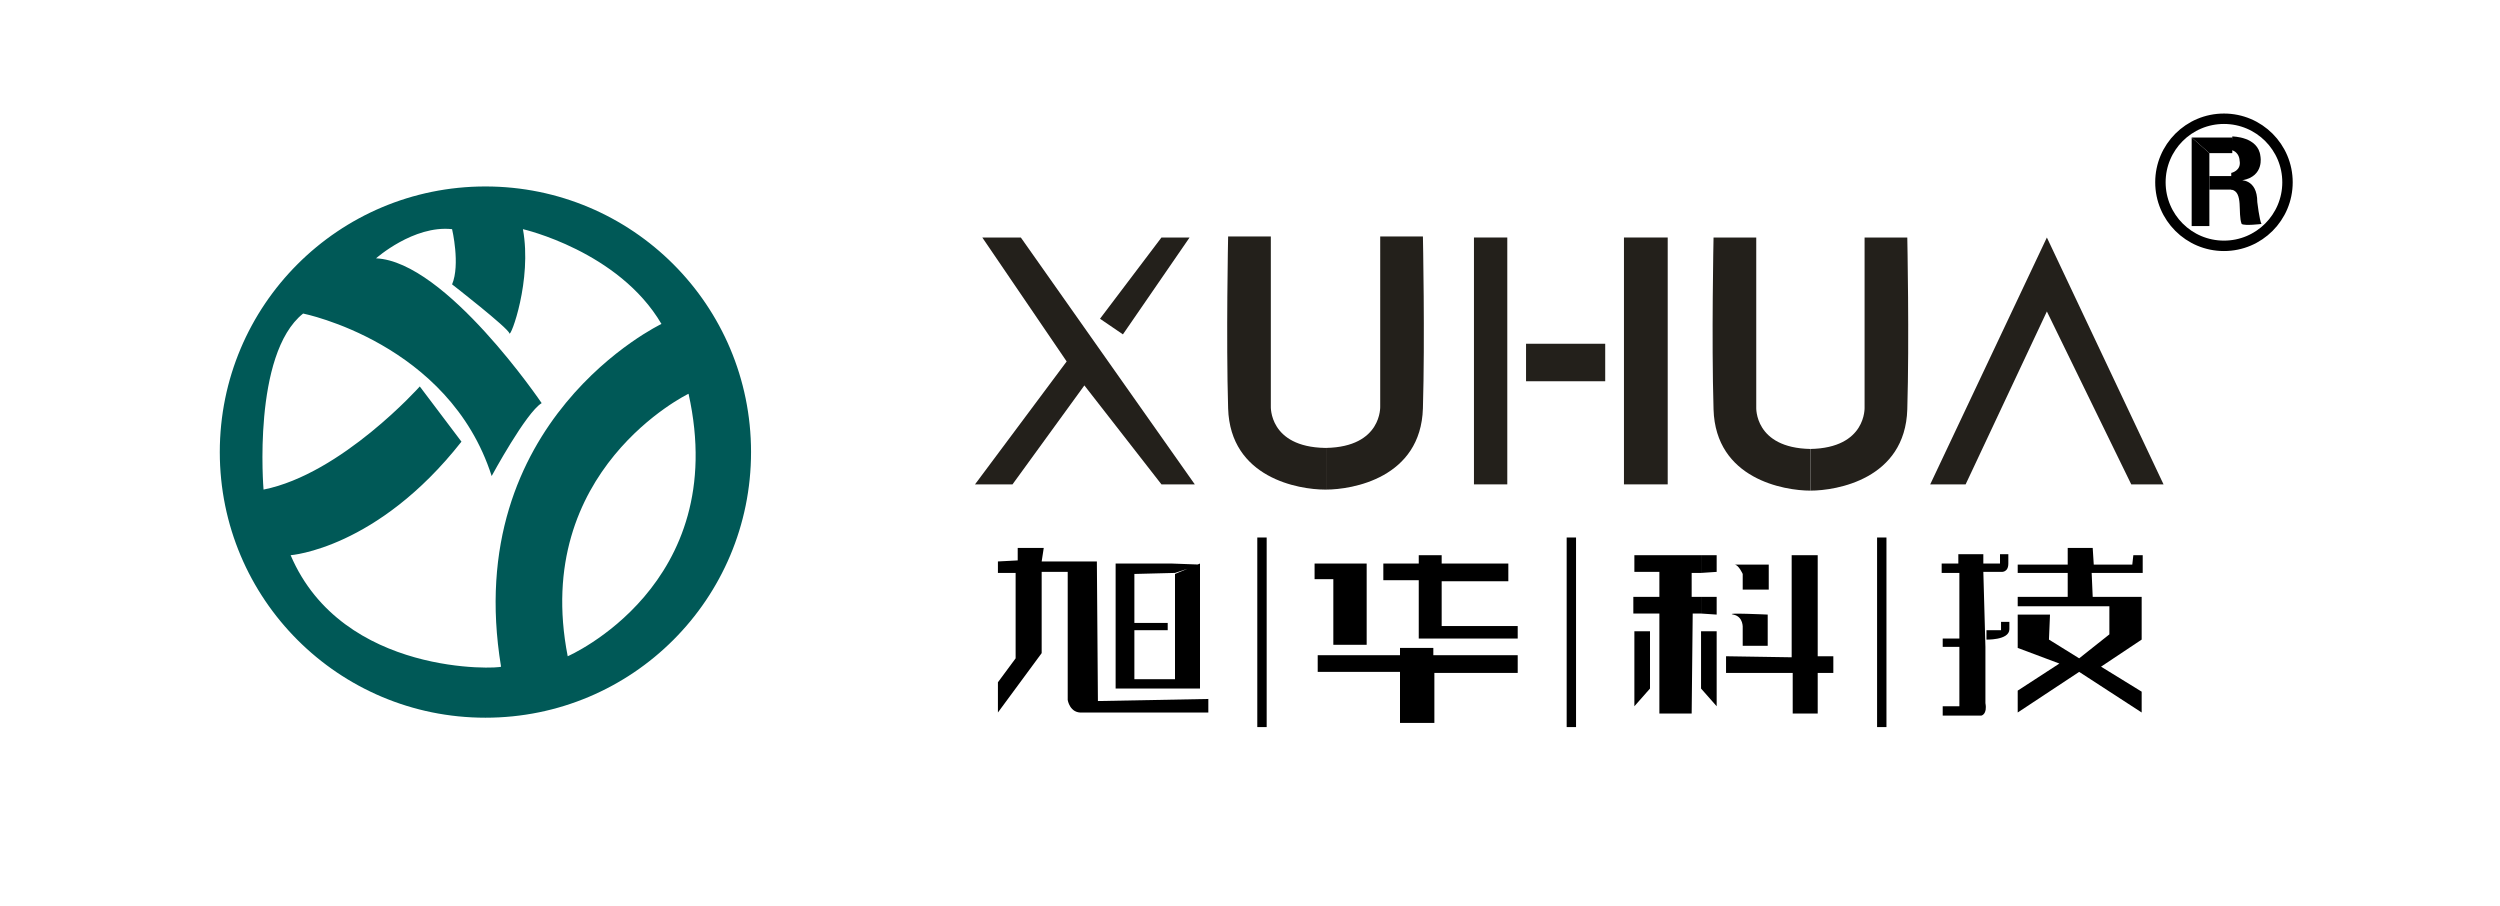<?xml version="1.0" encoding="utf-8"?>
<!-- Generator: Adobe Illustrator 23.0.1, SVG Export Plug-In . SVG Version: 6.00 Build 0)  -->
<svg version="1.1" id="图层_1" xmlns="http://www.w3.org/2000/svg" xmlns:xlink="http://www.w3.org/1999/xlink" x="0px" y="0px"
	 viewBox="0 0 240 87" style="enable-background:new 0 0 240 87;" xml:space="preserve">
<style type="text/css">
	.st0{display:none;}
	.st1{display:inline;fill:#DC3F12;}
	.st2{display:inline;}
	.st3{fill:#23201B;}
	.st4{fill:#005957;}
	.st5{display:none;fill:#383838;}
	.st6{display:none;fill:#3A3A3A;}
	.st7{display:none;fill:none;}
	.st8{fill:none;stroke:#000000;stroke-miterlimit:10;}
</style>
<g>
	<g class="st0">
		<path class="st1" d="M73.7,39.7c0,0-0.7-4.8-4.7-7.8c0,0-3.6-3.1-10.3-5.1c0,0-3.9-1-4.2-1l-0.1-9.6L42.5,19v9.7
			c0,0-10.8,0.1-17.9,4.9c0,0-9.4,5.6-3,15.5c0,0,3.6,5.8,13.7,8.3c0,0,5.2,1.3,7.2,1.3v12l11.9-3v-9.1c0,0,10-1.7,16-8.4
			C70.4,50.2,74.5,45.6,73.7,39.7z M42.4,48.9c-10.7-1.2-11-8.1-11-8.1c-0.4-7,11-8.6,11-8.6V48.9z M66.3,40.2
			c-2.5,6.8-11.8,7.5-11.8,7.5v-15c1.6-0.3,6.1,1.2,6.1,1.2c-1.4-1.2-6.1-3.3-6.1-3.3V26c3.4,0.6,8.8,5,8.8,5
			C68.2,35.1,66.3,40.2,66.3,40.2z"/>
		<g class="st2">
			<g>
				<g>
					<path class="st3" d="M115.9,29.9L115.9,29.9v-2.4H103v-3.4h-2.4v3.4H87.8v2.4V45l0,0v2.4h12.8v4h2.4v-4h10.6
						c2.5-0.1,2.2-2.2,2.2-2.2L115.9,29.9L115.9,29.9z M90.2,45V29.9h10.4V45H90.2z M103,29.9h10.4c0,0,0,10.5,0,13.4
						c0,2.1-2.2,1.7-2.2,1.7H103V29.9z"/>
				</g>
				<g>
					<path class="st3" d="M204.2,38.3v-5.4h7.3v-2.1H190v-4.3h14.3c0,0,3.1-0.1,4.1-0.3c0.9-0.1,3.2-0.7,3.2-0.7v-1.8
						c0,0-1.5,0.5-3.6,0.8c-0.9,0.1-3.7,0.2-3.7,0.2h-14.7l0,0h-2v13.6h-3.7v2.1H213v-2.1C213,38.3,204.2,38.3,204.2,38.3z
						 M189.9,32.9h11.9v5.4h-11.9V32.9z"/>
					<path class="st3" d="M210.9,50.8c0.7-0.7,0.7-1.6,0.7-1.6v-6h-2.4v4.1c0,0,0,1.1-0.3,1.6c-0.3,0.4-1.8,0.4-1.8,0.4h-6.8v-7.5
						h-2.4v7.5h-9v-6.1h-2.4v8.2h1l0,0h21.3C208.7,51.4,210.1,51.6,210.9,50.8z"/>
				</g>
				<g>
					<polygon class="st3" points="149.8,43.4 147.6,43.4 147.7,24.1 145.3,24.1 145.2,43.4 135,43.4 133.9,45.8 145.2,45.8 
						145.2,51.4 147.6,51.4 147.6,45.8 149.8,45.8 					"/>
					<polygon class="st3" points="132.9,32 132.9,29.6 128.4,29.6 128.4,26.5 132.9,26.5 132.9,24.1 121.5,24.1 121.5,26.5 
						126.1,26.5 126,26.5 126,29.6 121.5,29.6 121.5,32 126,32 126.1,51.4 128.5,51.4 128.4,32 					"/>
					<polygon class="st3" points="130.4,35.3 130.5,51.4 132.9,51.4 132.8,34.2 					"/>
					<path class="st3" d="M124.5,34.2l-2.4,1.1v11.6l0,0c0,0,0.1,2-1,1.9v2.5c0,0,3.6,0.3,3.5-3.4v-2.6l0,0L124.5,34.2z"/>
					<path class="st3" d="M137.1,40.9h2.4c0,0,2.5-4.9,0.8-8.4c-2.8-5.8,1-8.4,1-8.4h-2.4c0,0-3.5,3.2-1,8.3
						C139.7,36,137.1,40.9,137.1,40.9z"/>
				</g>
				<g>
					<path class="st3" d="M167,38.6v8.8c0,0.5-0.2,2.1-2.4,2H163v2h3.6c0,0,2.8,0.1,2.8-2.5v-0.8v-9.5H167L167,38.6z"/>
					<path class="st3" d="M175.1,36.2h6.6v-2.4h-14.5c0.3-0.6,0.6-1.2,0.8-1.8h12.6v-2.4h-11.9c0-0.1,0.1-0.3,0.1-0.4v-1.7h12.5
						v-2.4h-12.5v-0.9h-2.6v0.9H154v2.4h12.1V28c0,0,0,0.6-0.2,1.6h-11.3V32h10.6c-0.3,0.6-0.6,1.2-1,1.8h-10.7v2.4h8.5
						c-1.9,1.6-4.6,2.9-8.6,3.3v2.8c0,0,2.6-0.2,5.7-1.5c0.2,0.8,0.7,2.4,1.8,2.7h2.5c0,0-2.2-2.3-2.1-3.7c1.5-0.9,3-2,4.3-3.5h5.3
						c0.5,0.5,1.8,1.9,4.1,3.3c-0.3,1-1.1,3-1.9,3.5c0,0,2.6,1.4,4.1-2.3c1.4,0.7,3.1,1.3,5,1.7v-2.8
						C182.1,39.5,177.5,38.9,175.1,36.2z"/>
					<path class="st3" d="M164.8,42.9c0,0-5.4,3.8-10.4,4.2v2.6c0,0,5.6-0.7,10.4-4.1V42.9z"/>
					<path class="st3" d="M171.3,43.4v2.9c0,0,2.9,0.1,9.8,4.5v-3.2C181.2,47.6,179.7,45.5,171.3,43.4z"/>
				</g>
			</g>
			<g>
				<path class="st3" d="M87.9,57.7h7.8v0.5L89,63.6h7.7v0.5h-9.3v-0.5l6.6-5.4h-6.1C87.9,58.2,87.9,57.7,87.9,57.7z"/>
				<path class="st3" d="M98.1,57.7h1.5v2.8h5.4v-2.8h1.5v6.5H105V61h-5.4v3.1h-1.5V57.7L98.1,57.7z"/>
				<path class="st3" d="M113.8,57.6c1.5,0,2.7,0.3,3.6,0.9c0.9,0.6,1.4,1.5,1.4,2.5s-0.5,1.8-1.4,2.3c-0.9,0.6-2.2,0.9-3.6,0.9
					c-1.5,0-2.7-0.3-3.6-0.9c-0.9-0.6-1.4-1.4-1.4-2.4s0.4-1.9,1.4-2.5C110.9,57.9,112.2,57.6,113.8,57.6z M113.8,58.2
					c-1.2,0-2.2,0.3-2.7,0.8c-0.6,0.5-0.9,1.2-0.9,2.1c0,0.8,0.3,1.5,0.9,1.9s1.5,0.7,2.5,0.7c1.1,0,1.9-0.3,2.6-0.7s0.9-1.2,0.9-2
					c0-0.9-0.3-1.6-1-2.1C115.6,58.4,114.8,58.2,113.8,58.2z"/>
				<path class="st3" d="M122.4,57.7L127,62l1.2,1.1c-0.1-1.2-0.1-1.8-0.1-1.8v-3.6h1.3v6.5h-1.5l-4.4-4.2c-0.1-0.1-0.4-0.4-0.7-0.8
					l-0.5-0.6c0,0.1,0,0.2,0,0.2l0.1,0.5V60v0.3V64h-1.3v-6.5L122.4,57.7L122.4,57.7z"/>
				<path class="st3" d="M138.6,63.5c-0.4,0.2-0.7,0.4-1.2,0.5c-0.4,0.1-0.9,0.2-1.4,0.2c-0.8,0-1.6-0.2-2.4-0.4
					c-0.7-0.3-1.3-0.7-1.6-1.2c-0.4-0.5-0.5-1.1-0.5-1.6c0-1,0.5-1.8,1.5-2.5c1-0.6,2.3-0.9,4-0.9c0.9,0,1.9,0.1,2.8,0.4v0.8
					c-1-0.4-2-0.6-2.9-0.6c-1.2,0-2.1,0.3-2.9,0.8c-0.7,0.5-1.1,1.2-1.1,2.1c0,0.7,0.3,1.3,0.9,1.9c0.6,0.5,1.4,0.8,2.3,0.8
					c0.7,0,1.2-0.1,1.7-0.4c0.5-0.3,0.7-0.6,0.7-1v-0.8h-2.8v-0.5h4.3v3.2h-1L138.6,63.5z"/>
				<path class="st3" d="M142.4,57.7h1.5v3.1l4.9-3.1h1.8l-4.2,2.5l4.6,3.9h-1.7l-3.8-3.4l-1.6,0.9v2.5h-1.5V57.7z"/>
				<path class="st3" d="M152.4,57.7h7.5v0.5h-6v2.3h5.6V61h-5.6v2.6h6v0.5h-7.5V57.7z"/>
				<path class="st3" d="M161.2,57.7h8.6v0.5h-3.6v5.9h-1.5v-5.9h-3.6v-0.5C161.1,57.7,161.2,57.7,161.2,57.7z"/>
				<path class="st3" d="M173.3,57.7h1.5l4.3,6.5h-1.7l-1.3-2.2H172l-1.3,2.2h-1.6L173.3,57.7z M174,58.5l-1.7,2.9h3.4L174,58.5z"/>
				<path class="st3" d="M180.5,57.7h1.5v6.5h-1.5V57.7z"/>
				<path class="st3" d="M183.6,57.7h1.7l2.8,2.9l2.7-2.9h1.7l-3.7,3.5v3h-1.5v-3L183.6,57.7z"/>
				<path class="st3" d="M193.9,57.7h1.5v4.7c0,0.4,0.2,0.8,0.7,1s1.1,0.4,2,0.4c0.8,0,1.4-0.1,1.9-0.3s0.7-0.6,0.7-1v-4.7h1.5v4.7
					c0,0.6-0.4,1-1.1,1.4c-0.8,0.3-1.8,0.5-3,0.5c-1.3,0-2.3-0.2-3-0.6s-1.1-0.9-1.1-1.5L193.9,57.7L193.9,57.7z"/>
				<path class="st3" d="M204.7,57.7h7.5v0.5h-6v2.3h5.6V61h-5.6v2.6h6v0.5h-7.5V57.7z"/>
			</g>
		</g>
	</g>
	<g>
		<g id="xuhua">
			<g>
				<polygon class="st3" points="94.3,22.8 98,22.8 114.7,46.5 111.5,46.5 104.1,37 97.2,46.5 93.6,46.5 102.4,34.7 				"/>
				<polygon class="st3" points="111.5,22.8 105.6,30.6 107.8,32.1 114.2,22.8 				"/>
			</g>
			<g>
				<rect x="141.5" y="22.8" class="st3" width="3.2" height="23.7"/>
				<rect x="146.5" y="33" class="st3" width="7.6" height="3.6"/>
				<rect x="155.9" y="22.8" class="st3" width="4.2" height="23.7"/>
			</g>
			<polygon class="st3" points="196.5,22.8 185.3,46.5 188.7,46.5 196.5,29.9 204.6,46.5 207.3,46.5 207.7,46.5 			"/>
			<g>
				<path class="st3" d="M164.5,22.8h4.1v16.3c0,0-0.2,3.9,5.2,4c0,0,0-0.2,0,4c-2.5,0-9.1-1.1-9.3-7.8S164.5,22.8,164.5,22.8z"/>
				<path class="st3" d="M183.1,22.8H179v16.3c0,0,0.2,3.9-5.2,4c0,0,0-0.2,0,4c2.5,0,9.1-1.1,9.3-7.8S183.1,22.8,183.1,22.8z"/>
			</g>
			<g>
				<path class="st3" d="M117.9,22.7h4.1V39c0,0-0.2,3.9,5.2,4c0,0,0-0.2,0,4c-2.5,0-9.1-1.1-9.3-7.8
					C117.7,32.5,117.9,22.7,117.9,22.7z"/>
				<path class="st3" d="M136.6,22.7h-4.1V39c0,0,0.2,3.9-5.2,4c0,0,0-0.2,0,4c2.5,0,9.1-1.1,9.3-7.8S136.6,22.7,136.6,22.7z"/>
			</g>
		</g>
		<g id="图层_5">
			<g>
				<path d="M95.8,53.9V55h1.7v7.6v0.6l-1.7,2.3v2.9l4.2-5.7v-7.8h2.5v12.3c0,0,0.2,1.3,1.4,1.2H116v-1.3l-10.6,0.2l-0.1-13.4H100
					l0.2-1.3h-2.5v1.2L95.8,53.9z"/>
				<polygon points="108.9,55.1 108.9,59.8 112.1,59.8 112.1,60.5 108.9,60.5 108.9,65.2 112.8,65.2 112.8,55.1 115.2,54.1 
					115.2,54.1 115.2,66.1 107.1,66.1 107.1,54.1 112.5,54.1 115.2,54.2 112.8,55 				"/>
			</g>
			<g>
				<polygon points="156.9,60.6 158.4,60.6 158.4,66.1 156.9,67.8 				"/>
				<polygon points="156.9,53.3 156.9,54.9 159.3,54.9 159.3,57.3 156.8,57.3 156.8,58.9 159.3,58.9 159.3,68.5 162.4,68.5 
					162.5,58.9 163.3,58.9 163.3,57.3 162.4,57.3 162.4,55 163.3,55 163.3,53.3 				"/>
				<polygon points="165.7,63 165.7,64.6 172.1,64.6 172.1,68.5 174.5,68.5 174.5,64.6 176,64.6 176,63 174.5,63 174.5,53.3 
					172,53.3 172,63.1 				"/>
				<path d="M169.7,56.6h-2.4v-1.5c0,0-0.4-0.9-0.8-0.9s3.3,0,3.3,0v2.4H169.7z"/>
				<path d="M169.7,62h-2.4v-1.7c0,0,0.1-1.1-0.9-1.3s3.3,0,3.3,0L169.7,62L169.7,62z"/>
				<polygon points="163.3,53.3 164.8,53.3 164.8,54.9 163.3,55 				"/>
				<polygon points="163.3,57.3 164.8,57.3 164.8,59 163.3,58.9 				"/>
				<polygon points="164.8,60.6 163.3,60.6 163.3,66.1 164.8,67.8 				"/>
			</g>
			<g>
				<polygon points="126.2,54.1 126.2,55.6 128,55.6 128,61.9 131.2,61.9 131.2,54.1 				"/>
				<polygon points="132.8,54.1 132.8,55.7 136.2,55.7 136.2,61.3 145.7,61.3 145.7,60.1 138.5,60.1 138.4,60.1 138.4,55.8 
					144.8,55.8 144.8,54.2 144.8,54.1 138.4,54.1 138.4,53.3 136.2,53.3 136.2,54.1 				"/>
				<polygon points="134.4,62.2 134.4,62.9 126.5,62.9 126.5,64.5 134.4,64.5 134.4,69.4 137.7,69.4 137.7,64.6 145.7,64.6 
					145.7,62.9 137.6,62.9 137.6,62.2 				"/>
			</g>
			<g>
				<path d="M186.5,55h1.6v6.3h-1.6v0.8h1.6v5.7h-1.6v0.9h3.7c0,0,0.6-0.1,0.4-1.2v-5.4l-0.2-7.2h1.7c0,0,0.7,0.1,0.7-0.8v-0.9H192
					v0.9h-1.6v-0.9H188v0.9h-1.6V55H186.5z"/>
				<path d="M190.6,61.4c0,0,2.3,0.1,2.3-1v-0.7h-0.8v0.8h-1.4v0.9H190.6z"/>
				<polygon points="198.5,52.6 198.5,54.2 193.7,54.2 193.7,55 198.5,55 198.5,57.3 193.7,57.3 193.7,58.2 202.5,58.2 202.5,60.9 
					199.6,63.2 196.7,61.4 196.8,59 193.7,59 193.7,62.2 197.7,63.7 193.7,66.3 193.7,68.4 199.6,64.5 205.6,68.4 205.6,66.4 
					201.7,64 205.6,61.4 205.6,57.3 200.9,57.3 200.8,55 205.7,55 205.7,53.3 204.8,53.3 204.7,54.2 201,54.2 200.9,52.6 				"/>
			</g>
			<g>
				<rect x="120.7" y="51.6" width="0.9" height="18.2"/>
				<rect x="150.4" y="51.6" width="0.9" height="18.2"/>
				<rect x="180.2" y="51.6" width="0.9" height="18.2"/>
			</g>
		</g>
		<g>
			<g>
				<path class="st4" d="M46.6,17.9c-14.1,0-25.5,11.4-25.5,25.5s11.4,25.5,25.5,25.5s25.5-11.4,25.5-25.5S60.7,17.9,46.6,17.9z
					 M27.9,53.3c0,0,8.3-0.6,16.4-10.9l-4-5.3c0,0-7.5,8.4-15,9.9c0,0-1.1-13,3.8-16.9c0,0,14,2.8,18.1,15.6c0,0,3.3-6.1,4.8-7
					c0,0-9.2-13.6-15.9-13.9c0,0,3.6-3.2,7.3-2.8c0,0,0.8,3.4,0,5.3c0,0,5.4,4.2,5.5,4.7s2.2-5.1,1.3-10c0,0,9.2,2.1,13.3,9.1
					c0,0-19.3,9.2-15.4,32.9C48,64.2,32.9,65,27.9,53.3z M54.5,63C51,45.1,66.1,37.8,66.1,37.8C70.2,56.2,54.5,63,54.5,63z"/>
			</g>
			<path class="st5" d="M66.1,37.8c0,0-15.1,7.3-11.7,25.2C54.5,63,70.2,56.2,66.1,37.8z"/>
			<path class="st6" d="M50.1,22.1c0.9,4.9-1.1,10.5-1.3,10c-0.1-0.5-5.5-4.7-5.5-4.7c0.8-1.9,0-5.3,0-5.3c-3.8-0.5-7.3,2.8-7.3,2.8
				c6.8,0.2,15.9,13.9,15.9,13.9c-1.5,0.9-4.8,7-4.8,7C43,32.9,29,30.2,29,30.2c-4.9,3.9-3.8,16.9-3.8,16.9c7.6-1.5,15-9.9,15-9.9
				l4,5.3c-8.1,10.3-16.4,10.9-16.4,10.9C32.9,65,48,64.2,48,64.2c-3.9-23.7,15.4-32.9,15.4-32.9C59.3,24.2,50.1,22.1,50.1,22.1z"/>
		</g>
	</g>
	<rect x="127.2" y="43" class="st3" width="0.1" height="4"/>
</g>
<g>
	<rect x="274.7" y="-7.8" class="st7" width="29.8" height="23"/>
	<g class="st0">
		<g class="st2">
			<path d="M377.3-131.8c48.2,0,87.4,39.2,87.4,87.4s-39.2,87.4-87.4,87.4S290,3.7,290-44.4S329.2-131.8,377.3-131.8 M377.3-161.4
				c-64.6,0-117,52.4-117,117s52.3,117,117,117s117-52.4,117-117S441.9-161.4,377.3-161.4L377.3-161.4z"/>
		</g>
	</g>
	<path d="M214.3,13.1c0,0,2.5,0,2.7,1.9c0,0,0.4,1.9-1.7,2.3H215c0,0,1.7-0.2,1.7,2.1c0,0,0.2,1.7,0.4,2.1c0,0-1.6,0.2-1.9,0
		c-0.4-1,0.2-3.1-1-3.3v-1.6c0,0,1-0.2,0.8-1.2c0,0,0-0.8-0.8-1L214.3,13.1L214.3,13.1z"/>
	<polyline points="212.1,16.9 212.1,16.9 214.3,16.9 214.3,18.2 212.1,18.2 212.1,16.9 212.1,16.9 212.1,17.2 212.1,16.9 
		212.1,17.2 212.1,16.9 212.3,17.2 	"/>
	<polygon points="212.1,14.7 214.3,14.7 214.3,13.2 210.4,13.2 	"/>
	<polygon points="210.4,13.2 212.1,14.7 212.1,21.7 210.4,21.7 	"/>
</g>
<g id="图层_3">
	<circle class="st8" cx="213.5" cy="17.5" r="6.1"/>
</g>
</svg>
